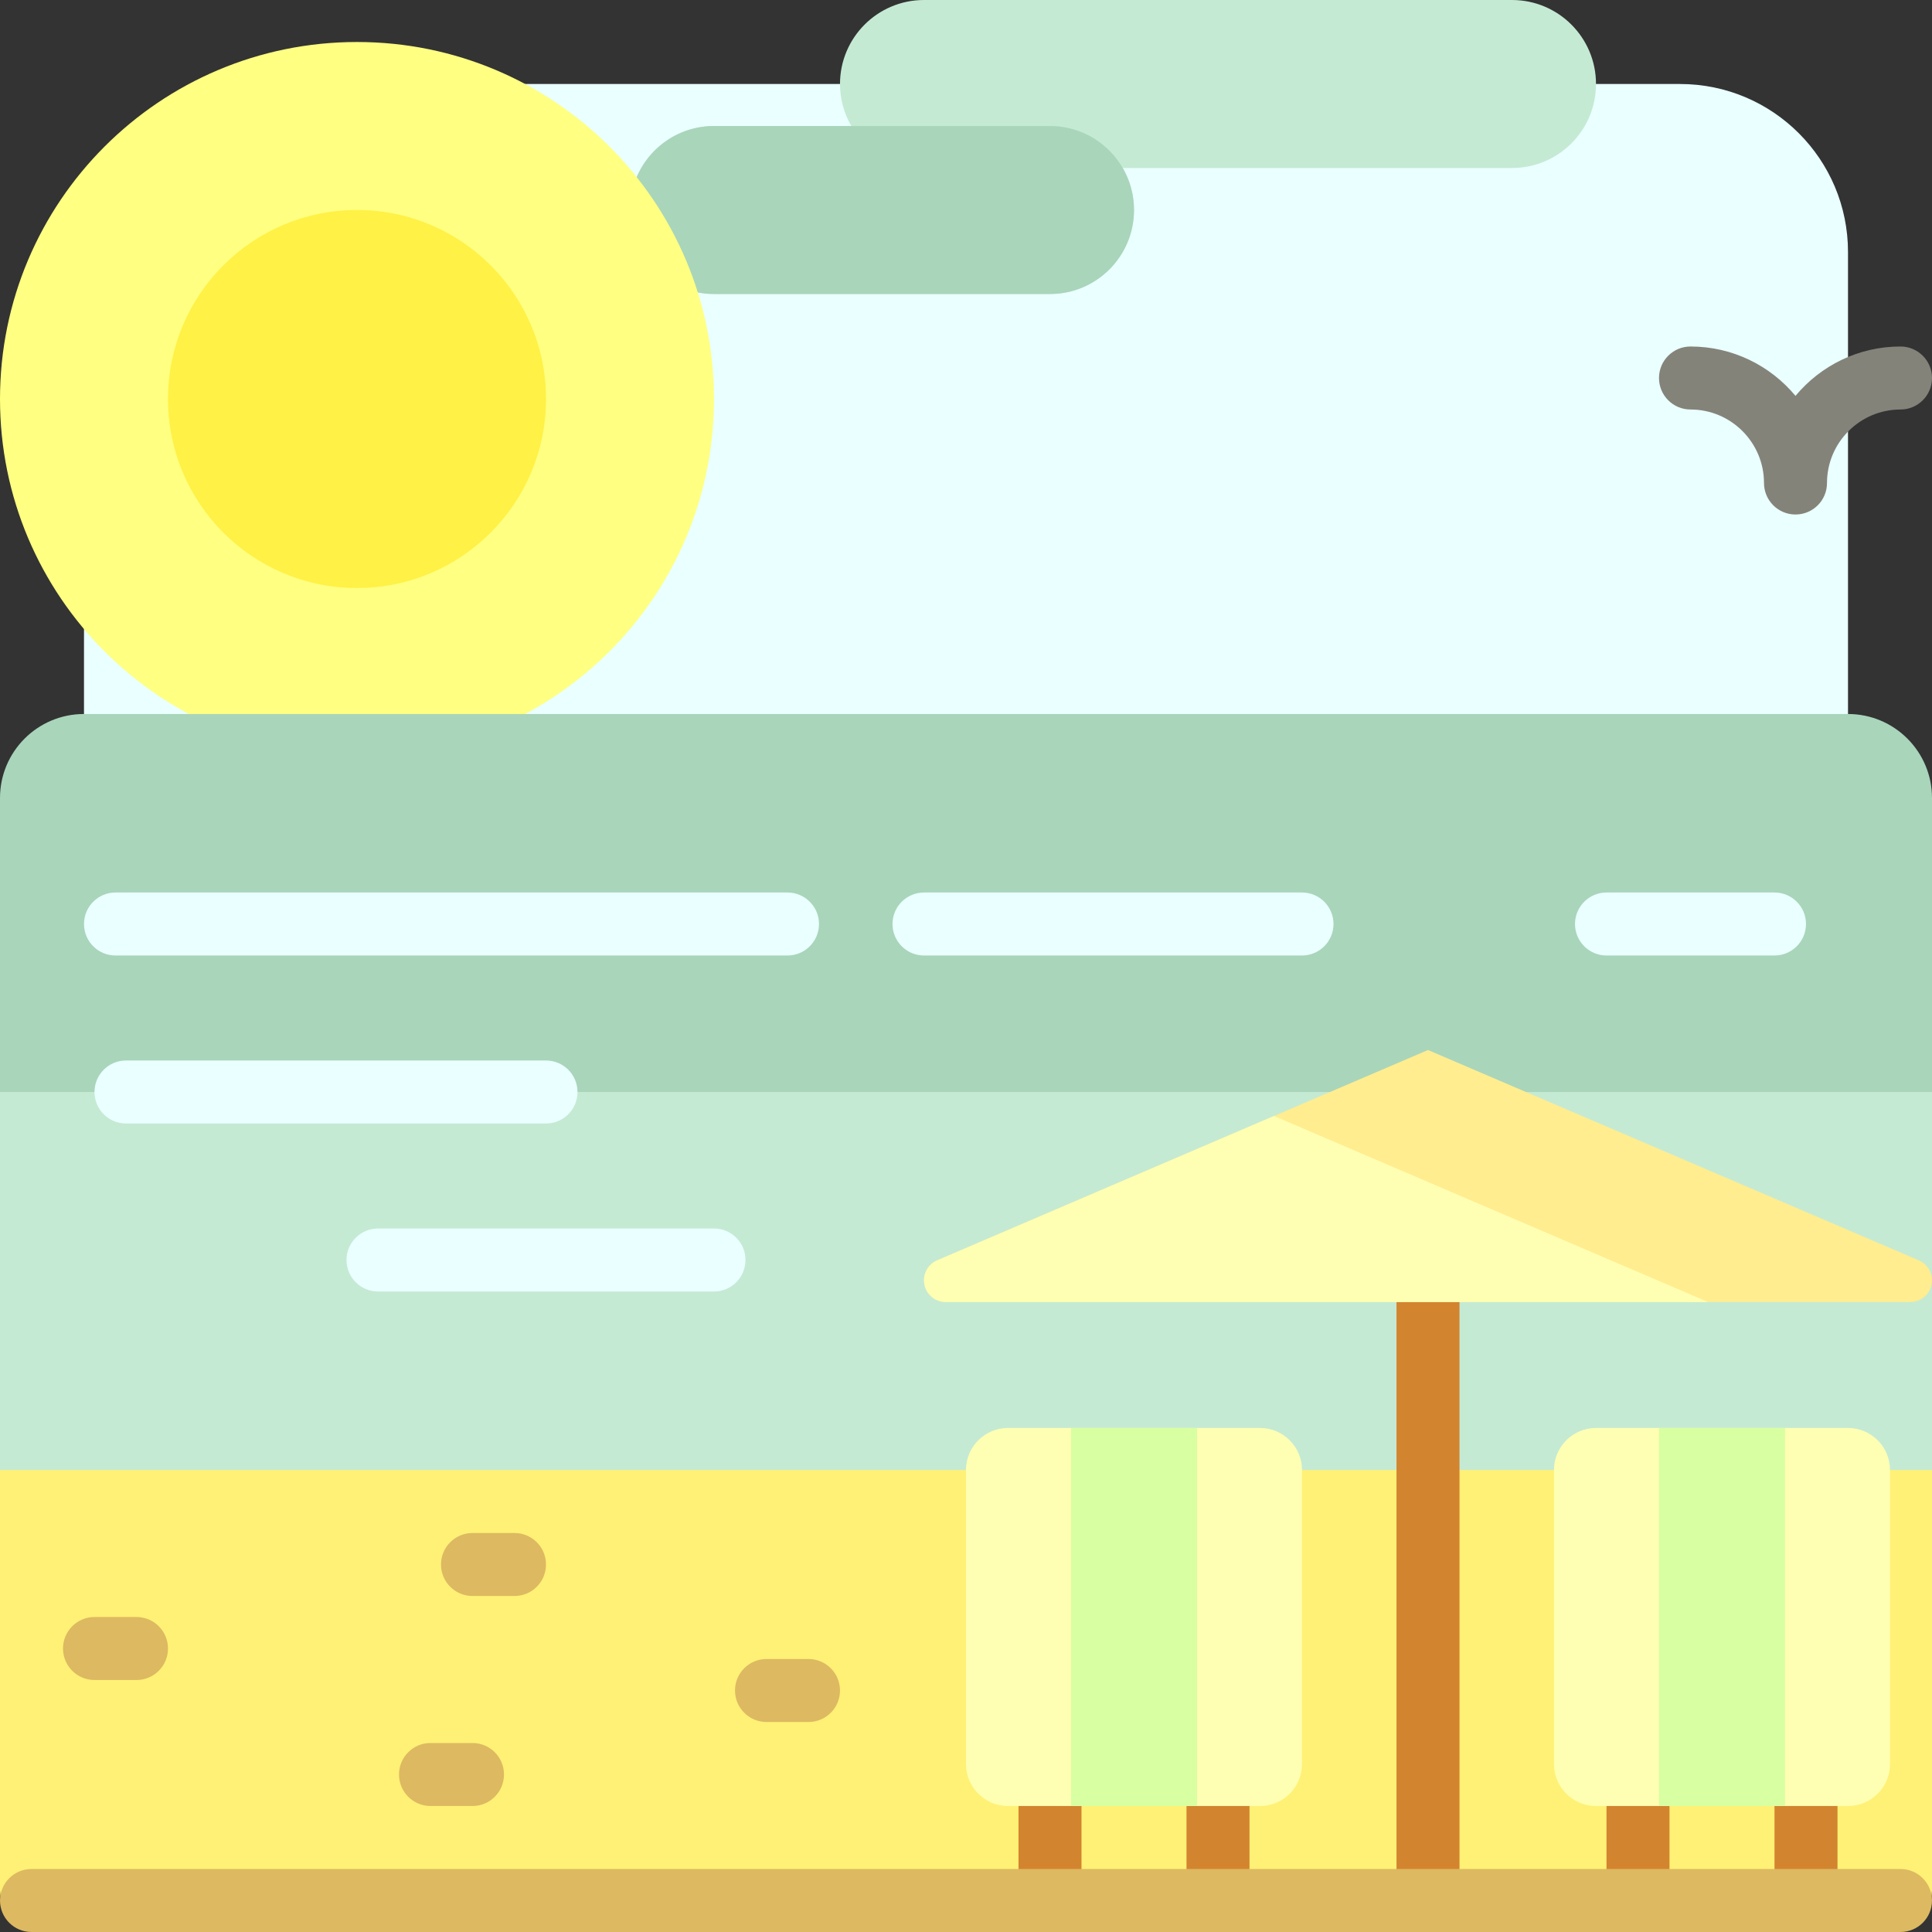 <?xml version="1.0" encoding="iso-8859-1"?>
<!-- Generator: Adobe Illustrator 19.0.0, SVG Export Plug-In . SVG Version: 6.00 Build 0)  -->
<svg version="1.1" id="Layer_1" xmlns="http://www.w3.org/2000/svg" xmlns:xlink="http://www.w3.org/1999/xlink" x="0px" y="0px"
	 viewBox="0 0 512 512" style="enable-background:new 0 0 512 512;" xml:space="preserve">
<rect x="0" y="0" width="512" height="512" fill="#333333" stroke="none"/>
<path style="fill:#EAFFFF;" d="M445.217,489.739H66.783c-24.588,0-44.522-19.934-44.522-44.522V66.783
	c0-24.588,19.933-44.522,44.522-44.522h378.435c24.588,0,44.522,19.933,44.522,44.522v378.435
	C489.739,469.806,469.806,489.739,445.217,489.739z"/>
<path style="fill:#C5EAD4;" d="M422.957,22.261L422.957,22.261c0,12.295-9.966,22.261-22.261,22.261H297.52
	c1.898,3.277,3.002,7.071,3.002,11.13l0,0c0,12.295-9.966,22.261-22.261,22.261h-89.043c-12.295,0-22.261-9.966-22.261-22.261l0,0
	c0-12.295,9.966-22.261,22.261-22.261h36.393c-1.898-3.277-3.002-7.071-3.002-11.13l0,0C222.609,9.966,232.575,0,244.87,0h155.826
	C412.99,0,422.957,9.966,422.957,22.261z"/>
<path style="fill:#A9D5BB;" d="M300.522,55.652L300.522,55.652c0,12.295-9.966,22.261-22.261,22.261h-89.043
	c-12.295,0-22.261-9.966-22.261-22.261l0,0c0-12.295,9.966-22.261,22.261-22.261h89.043
	C290.556,33.391,300.522,43.358,300.522,55.652z"/>
<path style="fill:#FFFF81;" d="M189.217,105.739c0,52.251-42.358,94.609-94.609,94.609S0,157.99,0,105.739
	S42.358,11.13,94.609,11.13S189.217,53.488,189.217,105.739z"/>
<path style="fill:#FFF145;" d="M144.696,105.739c0,27.662-22.424,50.087-50.087,50.087s-50.087-22.424-50.087-50.087
	s22.424-50.087,50.087-50.087S144.696,78.077,144.696,105.739z"/>
<path style="fill:#84837A;" d="M512,100.174c0,4.61-3.738,8.348-8.348,8.348c-10.74,0-19.478,8.739-19.478,19.478
	c0,4.61-3.738,8.348-8.348,8.348c-4.61,0-8.348-3.738-8.348-8.348c0-10.74-8.739-19.478-19.478-19.478
	c-4.61,0-8.348-3.738-8.348-8.348c0-4.61,3.738-8.348,8.348-8.348c11.176,0,21.186,5.096,27.826,13.084
	c6.64-7.988,16.65-13.084,27.826-13.084C508.262,91.826,512,95.564,512,100.174z"/>
<path style="fill:#A9D5BB;" d="M489.739,512H22.261C9.966,512,0,502.034,0,489.739V211.478c0-12.295,9.966-22.261,22.261-22.261
	h467.478c12.295,0,22.261,9.966,22.261,22.261v278.261C512,502.034,502.034,512,489.739,512z"/>
<path style="fill:#C5EAD4;" d="M512,400.696H0V289.391h512V400.696z"/>
<path style="fill:#EAFFFF;" d="M217.043,244.87c0,4.61-3.738,8.348-8.348,8.348H30.609c-4.61,0-8.348-3.738-8.348-8.348
	c0-4.61,3.738-8.348,8.348-8.348h178.087C213.306,236.522,217.043,240.259,217.043,244.87z M345.043,236.522H244.87
	c-4.61,0-8.348,3.738-8.348,8.348c0,4.61,3.738,8.348,8.348,8.348h100.174c4.61,0,8.348-3.738,8.348-8.348
	C353.391,240.259,349.654,236.522,345.043,236.522z M470.261,236.522h-44.522c-4.61,0-8.348,3.738-8.348,8.348
	c0,4.61,3.738,8.348,8.348,8.348h44.522c4.61,0,8.348-3.738,8.348-8.348C478.609,240.259,474.871,236.522,470.261,236.522z
	 M153.043,289.391c0-4.61-3.738-8.348-8.348-8.348H33.391c-4.61,0-8.348,3.738-8.348,8.348c0,4.61,3.738,8.348,8.348,8.348h111.304
	C149.306,297.739,153.043,294.002,153.043,289.391z M189.217,325.565h-89.043c-4.61,0-8.348,3.738-8.348,8.348
	c0,4.61,3.738,8.348,8.348,8.348h89.043c4.61,0,8.348-3.738,8.348-8.348C197.565,329.303,193.828,325.565,189.217,325.565z"/>
<path style="fill:#FFF175;" d="M500.87,512H11.13C4.983,512,0,507.017,0,500.87V389.565h512V500.87
	C512,507.017,507.017,512,500.87,512z"/>
<path style="fill:#D3842F;" d="M386.783,336.696v166.957c0,4.61-3.738,8.348-8.348,8.348c-4.61,0-8.348-3.738-8.348-8.348V336.696
	c0-4.61,3.738-8.348,8.348-8.348C383.045,328.348,386.783,332.085,386.783,336.696z M278.261,461.913
	c-4.61,0-8.348,3.738-8.348,8.348v33.391c0,4.61,3.738,8.348,8.348,8.348s8.348-3.738,8.348-8.348v-33.391
	C286.609,465.651,282.871,461.913,278.261,461.913z M322.783,461.913c-4.61,0-8.348,3.738-8.348,8.348v33.391
	c0,4.61,3.738,8.348,8.348,8.348s8.348-3.738,8.348-8.348v-33.391C331.13,465.651,327.393,461.913,322.783,461.913z
	 M434.087,461.913c-4.61,0-8.348,3.738-8.348,8.348v33.391c0,4.61,3.738,8.348,8.348,8.348s8.348-3.738,8.348-8.348v-33.391
	C442.435,465.651,438.697,461.913,434.087,461.913z M478.609,461.913c-4.61,0-8.348,3.738-8.348,8.348v33.391
	c0,4.61,3.738,8.348,8.348,8.348s8.348-3.738,8.348-8.348v-33.391C486.957,465.651,483.219,461.913,478.609,461.913z"/>
<path style="fill:#FFED8F;" d="M248.354,334.01l130.08-55.749l130.08,55.749c2.114,0.906,3.485,2.984,3.485,5.285l0,0
	c0,3.176-2.574,5.749-5.749,5.749H250.618c-3.176,0-5.749-2.574-5.749-5.749l0,0C244.87,336.994,246.24,334.916,248.354,334.01z"/>
<path style="fill:#FFFFB3;" d="M452.638,345.043h-202.02c-3.176,0-5.749-2.574-5.749-5.75c0-2.3,1.37-4.379,3.485-5.285
	l89.269-38.259L452.638,345.043z M333.913,378.435H267.13c-6.147,0-11.13,4.983-11.13,11.13v77.913c0,6.147,4.983,11.13,11.13,11.13
	h66.783c6.147,0,11.13-4.983,11.13-11.13v-77.913C345.043,383.418,340.06,378.435,333.913,378.435z M489.739,378.435h-66.783
	c-6.147,0-11.13,4.983-11.13,11.13v77.913c0,6.147,4.983,11.13,11.13,11.13h66.783c6.147,0,11.13-4.983,11.13-11.13v-77.913
	C500.87,383.418,495.886,378.435,489.739,378.435z"/>
<path style="fill:#D8FFA1;" d="M283.826,378.435h33.391v100.174h-33.391V378.435z M439.652,378.435v100.174h33.391V378.435H439.652z
	"/>
<path style="fill:#DDB961;" d="M16.696,436.87c0-4.61,3.738-8.348,8.348-8.348h11.13c4.61,0,8.348,3.738,8.348,8.348
	s-3.738,8.348-8.348,8.348h-11.13C20.433,445.217,16.696,441.48,16.696,436.87z M114.087,478.609h11.13
	c4.61,0,8.348-3.738,8.348-8.348s-3.738-8.348-8.348-8.348h-11.13c-4.61,0-8.348,3.738-8.348,8.348S109.477,478.609,114.087,478.609
	z M125.217,422.957h11.13c4.61,0,8.348-3.738,8.348-8.348c0-4.61-3.738-8.348-8.348-8.348h-11.13c-4.61,0-8.348,3.738-8.348,8.348
	C116.87,419.219,120.607,422.957,125.217,422.957z M203.13,456.348h11.13c4.61,0,8.348-3.738,8.348-8.348s-3.738-8.348-8.348-8.348
	h-11.13c-4.61,0-8.348,3.738-8.348,8.348S198.52,456.348,203.13,456.348z M503.652,495.304H8.348c-4.61,0-8.348,3.738-8.348,8.348
	S3.738,512,8.348,512h495.304c4.61,0,8.348-3.738,8.348-8.348S508.262,495.304,503.652,495.304z"/>
<g>
</g>
<g>
</g>
<g>
</g>
<g>
</g>
<g>
</g>
<g>
</g>
<g>
</g>
<g>
</g>
<g>
</g>
<g>
</g>
<g>
</g>
<g>
</g>
<g>
</g>
<g>
</g>
<g>
</g>
</svg>
